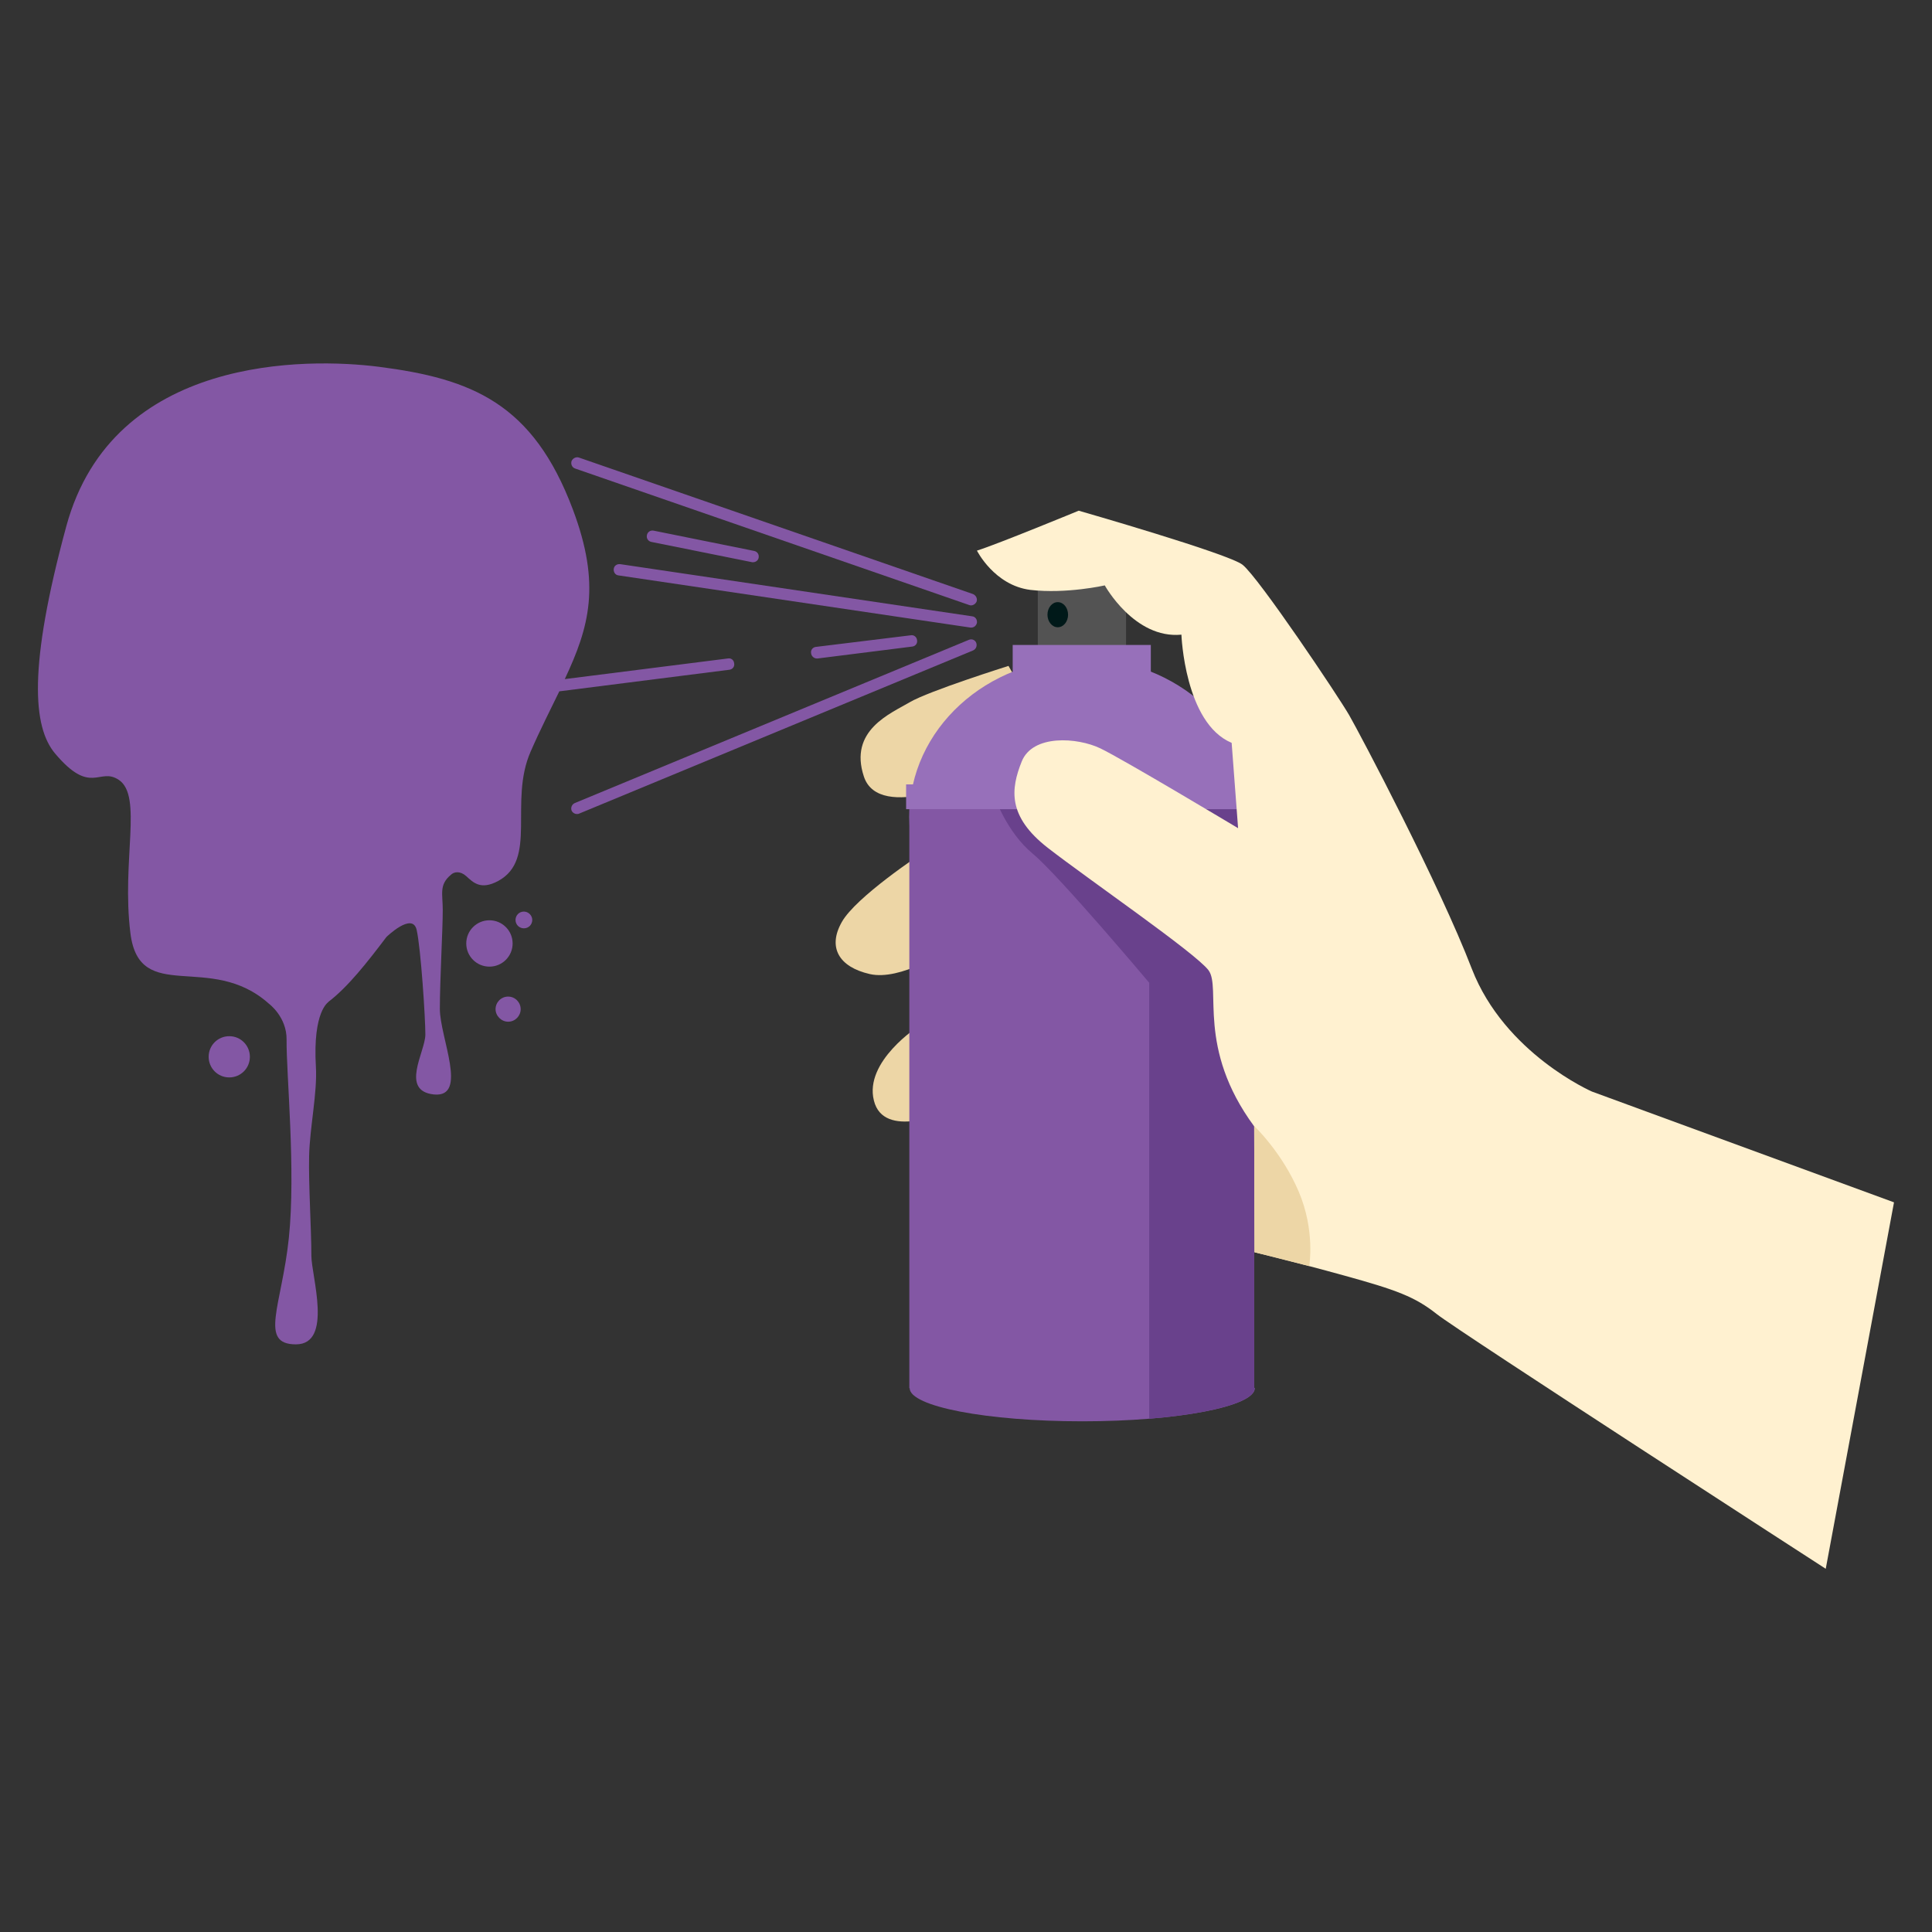 <?xml version="1.0" encoding="utf-8"?>
<!-- Generator: Adobe Illustrator 24.2.0, SVG Export Plug-In . SVG Version: 6.00 Build 0)  -->
<svg version="1.1" id="Layer_1" xmlns="http://www.w3.org/2000/svg" xmlns:xlink="http://www.w3.org/1999/xlink" x="0px" y="0px"
	 viewBox="0 0 60 60" style="enable-background:new 0 0 60 60;" xml:space="preserve">
<rect x="0" y="0" width="60" height="60" fill="#333333" stroke="none"/>
<style type="text/css">
	.st0{fill-rule:evenodd;clip-rule:evenodd;fill:#EDD6A6;}
	.st1{fill-rule:evenodd;clip-rule:evenodd;fill:#9770BA;}
	.st2{fill-rule:evenodd;clip-rule:evenodd;fill:#535353;}
	.st3{fill-rule:evenodd;clip-rule:evenodd;fill:#8357A4;}
	.st4{fill-rule:evenodd;clip-rule:evenodd;fill:#69418C;}
	.st5{fill-rule:evenodd;clip-rule:evenodd;fill:#FFF1D0;}
	.st6{fill-rule:evenodd;clip-rule:evenodd;fill:#001919;}
	.st7{fill:#8357A4;}
</style>
<g>
	<g>
		<path class="st0" d="M28.62,26.51c0,0-2.05,1.35-2.48,2.13c-0.44,0.78-0.09,1.39,0.87,1.61c0.96,0.22,2.4-0.74,2.4-0.74
			L28.62,26.51z"/>
		<path class="st0" d="M28.53,31.87c0,0-1.7,1.09-1.39,2.31c0.3,1.22,2.26,0.35,2.26,0.35L28.53,31.87z"/>
		<path class="st0" d="M31.32,20.68c0,0-2.48,0.78-3.07,1.13c-0.59,0.35-1.9,0.87-1.42,2.31c0.48,1.44,3.51,0,3.51,0l2.31-1.1
			L31.32,20.68z"/>
		<ellipse class="st1" cx="33.6" cy="25.37" rx="5.36" ry="4.92"/>
		<rect x="32.23" y="17.94" class="st2" width="2.74" height="2.74"/>
		<path class="st3" d="M38.95,43.09V24.75H28.24v18.36h0.01c0,0.57,2.4,1.03,5.36,1.03s5.36-0.46,5.36-1.03
			C38.96,43.11,38.95,43.1,38.95,43.09z"/>
		<path class="st4" d="M35.69,30.52v13.54c1.92-0.16,3.27-0.52,3.27-0.95c0-0.01-0.01-0.01-0.01-0.02V24.75h-8.06
			c0,0,0.38,1.1,1.18,1.76C32.87,27.17,35.69,30.52,35.69,30.52z"/>
		<rect x="28.14" y="24.36" class="st1" width="10.91" height="0.77"/>
		<path class="st5" d="M56.7,48.72c0,0-11.4-7.37-12.08-7.91s-1.26-0.75-2.85-1.19s-2.81-0.73-2.81-0.73l-0.01-3.91
			c-1.8-2.44-1.01-4.31-1.42-4.85s-3.73-2.82-4.99-3.8c-1.26-0.98-1.15-1.83-0.81-2.68c0.34-0.85,1.73-0.75,2.44-0.41
			s4.28,2.48,4.28,2.48l-0.2-2.65c-1.46-0.61-1.56-3.36-1.56-3.36c-1.46,0.14-2.38-1.53-2.38-1.53s-1.19,0.27-2.31,0.14
			c-1.12-0.14-1.66-1.22-1.66-1.22c0.64-0.2,3.16-1.24,3.16-1.24s4.67,1.34,5.09,1.68c0.51,0.41,2.97,4.08,3.31,4.67
			s2.8,5.25,3.81,7.88c1.02,2.63,3.73,3.81,3.73,3.81l9.38,3.44L56.7,48.72z"/>
		<path class="st0" d="M38.95,34.97c0,0,0.86,0.81,1.38,2.03c0.52,1.21,0.33,2.32,0.33,2.32l-1.7-0.43L38.95,34.97z"/>
		<rect x="31.45" y="20.03" class="st1" width="4.29" height="0.92"/>
		<ellipse class="st6" cx="32.85" cy="19.09" rx="0.32" ry="0.39"/>
	</g>
	<g>
		<path class="st7" d="M17.86,14.55l12.24,4.24c0.02,0.01,0.04,0.01,0.06,0.01c0.07,0,0.14-0.05,0.17-0.12
			c0.03-0.09-0.02-0.19-0.11-0.23l-12.24-4.24c-0.09-0.03-0.19,0.02-0.23,0.11C17.72,14.42,17.77,14.52,17.86,14.55z"/>
		<path class="st7" d="M30.09,19.87l-12.24,5.07c-0.09,0.04-0.13,0.14-0.1,0.23c0.03,0.07,0.1,0.11,0.16,0.11
			c0.02,0,0.05,0,0.07-0.01l12.24-5.07c0.09-0.04,0.13-0.14,0.1-0.23C30.29,19.88,30.19,19.83,30.09,19.87z"/>
		<path class="st7" d="M30.16,19.49c0.09,0,0.16-0.06,0.18-0.15c0.01-0.1-0.05-0.19-0.15-0.2l-10.93-1.62
			c-0.1-0.01-0.19,0.05-0.2,0.15s0.05,0.19,0.15,0.2l10.93,1.62C30.14,19.49,30.15,19.49,30.16,19.49z"/>
		<path class="st7" d="M14.48,27.21c0.22,0.2,0.45,0.44,0.99,0.15c1.24-0.67,0.32-2.45,1.01-4.02c0.31-0.71,0.62-1.31,0.89-1.87
			l5.28-0.67c0.1-0.01,0.17-0.1,0.15-0.2c-0.01-0.1-0.09-0.17-0.2-0.15l-5.06,0.64c0.76-1.62,1.13-2.93,0.25-5.27
			c-1.24-3.3-3.14-4.06-6.03-4.43c-2.21-0.28-8.25-0.37-9.7,4.95c-1.19,4.38-1.04,6.24-0.35,7.06c1.12,1.33,1.37,0.41,1.98,0.82
			c0.75,0.5,0.08,2.51,0.36,4.76s2.48,0.56,4.3,2.19c0,0,0.56,0.41,0.55,1.12c-0.01,1.07,0.29,4.06,0.07,6.16s-0.94,3.3,0.22,3.3
			S9.67,39.62,9.67,39c0-0.83-0.09-2.21-0.07-3.1s0.26-1.97,0.21-2.78c-0.1-1.72,0.39-2,0.39-2h-0.01c0.61-0.46,1.22-1.24,1.81-2.02
			l0,0c0,0,0.81-0.79,0.94-0.22c0.13,0.58,0.27,2.72,0.27,3.25c0,0.53-0.8,1.75,0.27,1.86c1.07,0.1,0.18-1.77,0.18-2.66
			s0.09-2.45,0.09-3.07c0-0.5-0.12-0.78,0.25-1.09C14.1,27.07,14.29,27.04,14.48,27.21z"/>
		<circle class="st7" cx="15.2" cy="29.3" r="0.72"/>
		<path class="st7" d="M15.78,30.95c-0.22,0-0.39,0.18-0.39,0.39s0.18,0.39,0.39,0.39c0.22,0,0.39-0.18,0.39-0.39
			S16,30.95,15.78,30.95z"/>
		<path class="st7" d="M7.12,32.18c-0.35,0-0.64,0.28-0.64,0.64c0,0.35,0.28,0.64,0.64,0.64c0.35,0,0.64-0.28,0.64-0.64
			C7.76,32.47,7.48,32.18,7.12,32.18z"/>
		<path class="st7" d="M16.27,28.31c-0.15,0-0.26,0.12-0.26,0.26c0,0.15,0.12,0.26,0.26,0.26c0.15,0,0.26-0.12,0.26-0.26
			S16.41,28.31,16.27,28.31z"/>
		<path class="st7" d="M25.34,20.09c-0.1,0.01-0.17,0.1-0.15,0.2c0.01,0.09,0.09,0.16,0.18,0.16c0.01,0,0.01,0,0.02,0l2.94-0.37
			c0.1-0.01,0.17-0.1,0.15-0.2c-0.01-0.1-0.1-0.17-0.2-0.15L25.34,20.09z"/>
		<path class="st7" d="M23.36,17.46c0.01,0,0.02,0,0.03,0c0.08,0,0.16-0.06,0.17-0.14c0.02-0.1-0.04-0.19-0.14-0.21l-3.12-0.63
			c-0.1-0.02-0.19,0.04-0.21,0.14c-0.02,0.1,0.04,0.19,0.14,0.21L23.36,17.46z"/>
	</g>
</g>
</svg>
